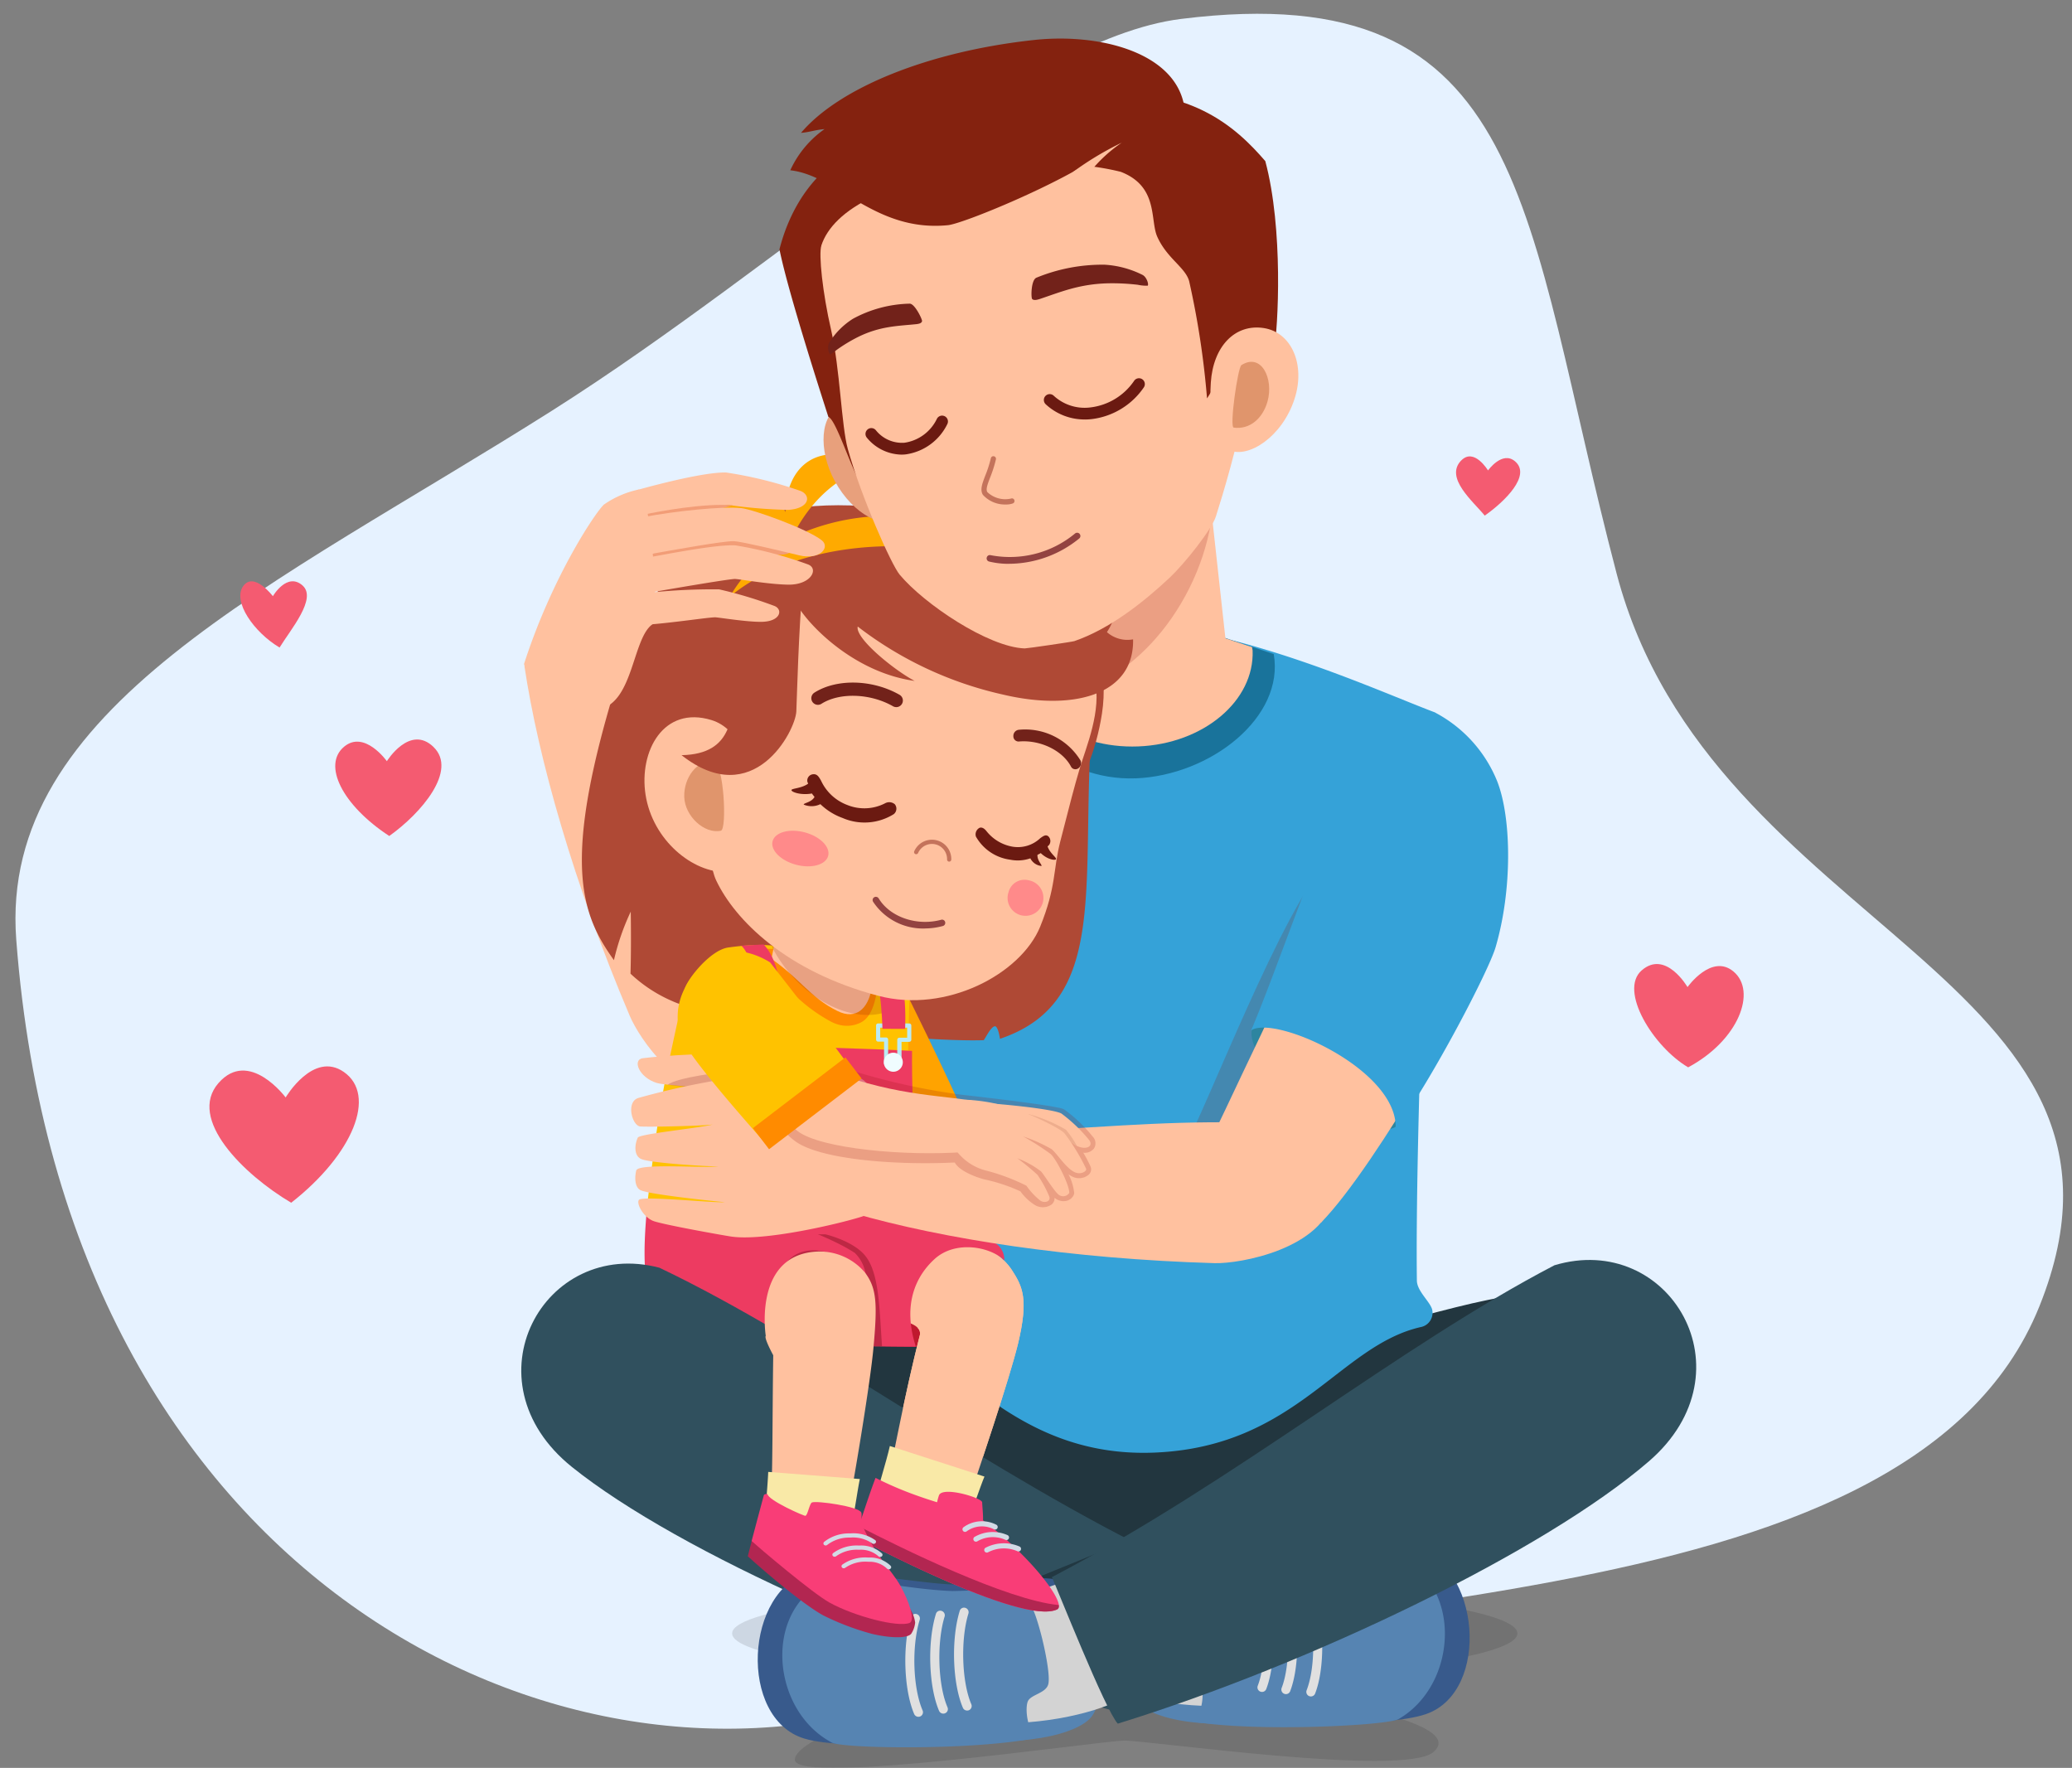 <svg xmlns="http://www.w3.org/2000/svg" xmlns:xlink="http://www.w3.org/1999/xlink" width="261.394" height="223.007" viewBox="0 0 261.394 223.007">
  <rect x="0" y="0" width="261.394" height="223.007" fill="#808080" stroke="none"/>
  <defs>
    <clipPath id="clip-path">
      <rect id="Rectángulo_2041" data-name="Rectángulo 2041" width="193.554" height="218.141" fill="none"/>
    </clipPath>
    <clipPath id="clip-path-2">
      <rect id="Rectángulo_2040" data-name="Rectángulo 2040" width="193.553" height="218.141" fill="none"/>
    </clipPath>
    <clipPath id="clip-path-3">
      <rect id="Rectángulo_2027" data-name="Rectángulo 2027" width="99.061" height="22.878" fill="none"/>
    </clipPath>
    <clipPath id="clip-path-4">
      <rect id="Rectángulo_2028" data-name="Rectángulo 2028" width="33.457" height="41.065" fill="none"/>
    </clipPath>
    <clipPath id="clip-path-5">
      <rect id="Rectángulo_2029" data-name="Rectángulo 2029" width="14.33" height="18.327" fill="none"/>
    </clipPath>
    <clipPath id="clip-path-6">
      <rect id="Rectángulo_2030" data-name="Rectángulo 2030" width="13.058" height="23.897" fill="none"/>
    </clipPath>
    <clipPath id="clip-path-7">
      <rect id="Rectángulo_2031" data-name="Rectángulo 2031" width="12.923" height="14.869" fill="none"/>
    </clipPath>
    <clipPath id="clip-path-8">
      <rect id="Rectángulo_2032" data-name="Rectángulo 2032" width="20.121" height="21.556" fill="none"/>
    </clipPath>
    <clipPath id="clip-path-9">
      <rect id="Rectángulo_2033" data-name="Rectángulo 2033" width="8.157" height="8.877" fill="none"/>
    </clipPath>
    <clipPath id="clip-path-10">
      <rect id="Rectángulo_2034" data-name="Rectángulo 2034" width="29.971" height="12.198" fill="none"/>
    </clipPath>
    <clipPath id="clip-path-11">
      <rect id="Rectángulo_2035" data-name="Rectángulo 2035" width="15.384" height="3.434" fill="none"/>
    </clipPath>
    <clipPath id="clip-path-12">
      <rect id="Rectángulo_2036" data-name="Rectángulo 2036" width="21.525" height="41.073" fill="none"/>
    </clipPath>
    <clipPath id="clip-path-13">
      <rect id="Rectángulo_2037" data-name="Rectángulo 2037" width="41.758" height="21.336" fill="none"/>
    </clipPath>
    <clipPath id="clip-path-14">
      <rect id="Rectángulo_2038" data-name="Rectángulo 2038" width="6.087" height="3.975" fill="none"/>
    </clipPath>
  </defs>
  <g id="Grupo_7719" data-name="Grupo 7719" transform="translate(-173.569 -2115.988)">
    <path id="Trazado_5829" data-name="Trazado 5829" d="M101.088.06C19.879,4.79-10.9,67.145,3.366,110.988S9.177,237.006,50.378,254.437s47.91-40.6,93.338-51.7,75.694-9.349,70.941-53.72c-2.193-20.469-29.618-49.956-48.069-80.29C145.041,33.306,130.4-1.647,101.088.06" transform="translate(177.324 2335.6) rotate(-91)" fill="#e6f2ff"/>
    <g id="Grupo_4904" data-name="Grupo 4904" transform="translate(199.99 2120.854)">
      <g id="Grupo_4942" data-name="Grupo 4942" clip-path="url(#clip-path)">
        <g id="Grupo_4941" data-name="Grupo 4941">
          <g id="Grupo_4940" data-name="Grupo 4940" clip-path="url(#clip-path-2)">
            <path id="Trazado_14225" data-name="Trazado 14225" d="M1.145,847.9c-3.968,4.537,3.185,11.561,9.171,15.1,7.838-6.139,10.821-13.584,6.643-16.495-3.863-2.692-7.344,3.215-7.344,3.215s-4.621-6.22-8.47-1.819" transform="translate(0 -716.148)" fill="#f45b71" fill-rule="evenodd"/>
            <path id="Trazado_14226" data-name="Trazado 14226" d="M115.935,577.74c3.08,2.971-1.558,8.369-5.579,11.231-5.913-3.871-8.47-8.959-5.69-11.269,2.571-2.136,5.387,1.833,5.387,1.833s2.895-4.678,5.882-1.8" transform="translate(-87.67 -488.382)" fill="#f45b71" fill-rule="evenodd"/>
            <path id="Trazado_14227" data-name="Trazado 14227" d="M1026.537,344.363c-2.066,2.193,1.571,5.159,3,6.926,2.511-1.767,5.921-5.084,3.814-6.856-1.616-1.358-3.4,1.158-3.4,1.158s-1.776-2.96-3.408-1.228" transform="translate(-868.65 -291.113)" fill="#f45b71" fill-rule="evenodd"/>
            <path id="Trazado_14228" data-name="Trazado 14228" d="M33.235,447.1c1.856,1.64-1.5,5.543-2.9,7.826-3.242-1.927-5.967-5.832-4.587-7.749,1.356-1.884,3.743,1.273,3.743,1.273s1.787-3.084,3.748-1.351" transform="translate(-21.487 -378.11)" fill="#f45b71" fill-rule="evenodd"/>
            <path id="Trazado_14229" data-name="Trazado 14229" d="M1173.457,762.356c-2.872,2.537,1.445,9.6,5.881,12.214,6.389-3.418,8.7-9.611,5.71-12.094-2.763-2.3-5.791,1.971-5.791,1.971s-2.765-4.772-5.8-2.09" transform="translate(-992.788 -644.799)" fill="#f45b71" fill-rule="evenodd"/>
            <g id="Grupo_4906" data-name="Grupo 4906" transform="translate(65.937 195.263)" opacity="0.11">
              <g id="Grupo_4905" data-name="Grupo 4905">
                <g id="Grupo_4904-2" data-name="Grupo 4904" clip-path="url(#clip-path-3)">
                  <path id="Trazado_14230" data-name="Trazado 14230" d="M529.2,1279.694c0-3.267-22.176-5.915-49.53-5.915s-49.531,2.648-49.531,5.915c0,2.708,15.256,4.986,36.051,5.688-13.171,2.306-28.139,7.395-28.139,10.256,0,3.267,38.338-2.363,41.51-2.423,2.943-.056,35.22,4.62,39.02,1.462,4.806-3.994-17.053-7.62-33.873-9.1,24.989-.3,44.492-2.821,44.492-5.885" transform="translate(-430.134 -1273.779)"/>
                </g>
              </g>
            </g>
            <path id="Trazado_14231" data-name="Trazado 14231" d="M468.435,1066.081c2.331-.219,30.981-36.706,30.922-39.414-3.315-1.073-23.818,5.821-28.679,6.264-3.791-.135-18.7-6.809-28.245-7.77-1.763.5-23.222,5.449-23.582,6.779-5.628-.862-21.951-5.175-25.656-5.37.193,12.642,10.929,35.794,22.1,37.932,14.572,2.789,21.043,4.594,53.135,1.579" transform="translate(-332.921 -868.01)" fill="#22363f"/>
            <path id="Trazado_14232" data-name="Trazado 14232" d="M386.241,612.509a133.684,133.684,0,0,1,4.221-19.23c3.358-11.563,9.92-26.087,12.464-28.277,1.69-1.455,8.491-4.239,11.762-5.12-.249,3.365-2.5,31.008-4.165,38.858-1.077,5.079-9.74,16.63-12.715,25.084-2.289.194-9.724-10.36-11.567-11.315" transform="translate(-327.032 -474.055)" fill="#e59e7a"/>
            <path id="Trazado_14233" data-name="Trazado 14233" d="M402.007,575.685c.624-2.213,9.863-30.689,12.523-32.833,1.767-1.424,11.91-5.233,15.837-6.611-.164,3.164,2.738,22.123.109,30.125-.261.794-6.647,18.429-7.464,18.252-5.3-1.147-19.7-7.868-21.005-8.933" transform="translate(-340.382 -454.038)" fill="#28afc6"/>
            <path id="Trazado_14234" data-name="Trazado 14234" d="M285.407,550.9c2.031-.47,6.047-3.4,8.479-5.558-7.743-21.44-20.053-34.762-23.225-51.146-1.124-.067-10.954,2.6-11.445,3.383,1.754,11.707,6.219,27.45,13.27,44.091,1.251,2.951,6.407,10.737,12.922,9.23" transform="translate(-219.48 -418.439)" fill="#ffc19f"/>
            <path id="Trazado_14235" data-name="Trazado 14235" d="M601.688,499.085c-5.042-1.9-14.755-6.258-25.044-8.956-2.439-.64-11.722-1.07-11.777-1.069s-9.65.728-12.068,1.445c-10.2,3.021-19.776,7.273-24.756,9.326,1.447,15.964,3.526,55.7,3.771,72.87.015,1.018-1.146,2.255-1.231,3.091a1.385,1.385,0,0,0,1.334,1.529c8.074.735,15.573,15.869,34.332,15.141,18-.7,23.334-13.579,33.788-15.865a1.83,1.83,0,0,0,1.306-2.213c-.3-1.015-1.905-2.3-1.921-3.626-.218-17.688,1.339-55.976,2.265-71.674" transform="translate(-447.097 -414.09)" fill="#35a2d8"/>
            <path id="Trazado_14236" data-name="Trazado 14236" d="M664.595,506.768c9.428-.367,18.814-7.7,17.422-15.678-2.242-.754-4.42-1.476-6.365-2.112-4.564-1.493-19.147-.271-24.079,1.417-1.578.54-3.127,1.117-4.656,1.7.509,7.383,8.093,15.041,17.678,14.669" transform="translate(-547.748 -413.45)" fill="#19739b"/>
            <path id="Trazado_14237" data-name="Trazado 14237" d="M694.167,489.339c-.006-.142-.058-.272-.07-.413-1.616-.541-3.18-1.058-4.6-1.524-4.173-1.365-17.507-.247-22.015,1.3-.96.329-1.966.686-2.993,1.058-.011.249-.077.487-.067.74.248,6.37,7.108,11.274,15.322,10.955s14.673-5.742,14.426-12.112" transform="translate(-562.567 -412.165)" fill="#ffc19f"/>
            <path id="Trazado_14238" data-name="Trazado 14238" d="M691.906,395.363c-6.11.671-11.418-2.009-11.856-5.988l-2.16-19.653,22.128-2.432,2.16,19.653c.437,3.978-4.162,7.748-10.272,8.42" transform="translate(-573.973 -310.987)" fill="#ffc19f"/>
            <g id="Grupo_4909" data-name="Grupo 4909" transform="translate(93.245 41.98)" opacity="0.19">
              <g id="Grupo_4908" data-name="Grupo 4908">
                <g id="Grupo_4907" data-name="Grupo 4907" clip-path="url(#clip-path-4)">
                  <path id="Trazado_14239" data-name="Trazado 14239" d="M638.654,301.2c-5.34,10.693-15.78,16.31-23.318,12.545s-9.32-15.485-3.979-26.178,15.78-16.31,23.318-12.545,9.32,15.485,3.98,26.178" transform="translate(-608.276 -273.854)" fill="#960c0c"/>
                </g>
              </g>
            </g>
            <g id="Grupo_4912" data-name="Grupo 4912" transform="translate(64.727 94.406)" opacity="0.19">
              <g id="Grupo_4911" data-name="Grupo 4911">
                <g id="Grupo_4910" data-name="Grupo 4910" clip-path="url(#clip-path-5)">
                  <path id="Trazado_14240" data-name="Trazado 14240" d="M436.57,625.014c0,5.061-3.208,9.164-7.165,9.164s-7.165-4.1-7.165-9.164,3.208-9.164,7.165-9.164,7.165,4.1,7.165,9.164" transform="translate(-422.24 -615.85)" fill="#960c0c"/>
                </g>
              </g>
            </g>
            <g id="Grupo_4915" data-name="Grupo 4915" transform="translate(53.847 90.624)" opacity="0.19">
              <g id="Grupo_4914" data-name="Grupo 4914">
                <g id="Grupo_4913" data-name="Grupo 4913" clip-path="url(#clip-path-6)">
                  <path id="Trazado_14241" data-name="Trazado 14241" d="M364.062,615.074a2.41,2.41,0,0,0,.264-.04c-4.482-8.127-8.4-15.6-10-23.855a9.911,9.911,0,0,0-1.792.3,19.924,19.924,0,0,0-1.2,5.34c-.987,9.906,8.157,18.254,12.72,18.254" transform="translate(-351.268 -591.177)" fill="#960c0c"/>
                </g>
              </g>
            </g>
            <path id="Trazado_14242" data-name="Trazado 14242" d="M312.7,517a30.371,30.371,0,0,0-2.121,6.122c-4.543-6.352-7.185-13.559,2.833-42.585l57.907,7.713c-2.612,22.923,2.911,39.76-12.043,44.794-.025-.276-.264-1.592-.628-1.583-.494.012-1.172,1.446-1.413,1.753-7.65.281-33.282-2.182-39.292-4.927a18.167,18.167,0,0,1-5.274-3.46c.108-3.461.032-7.827.032-7.827" transform="translate(-259.549 -406.87)" fill="#af4935"/>
            <path id="Trazado_14243" data-name="Trazado 14243" d="M454.074,1033.971c.3,1.913.079,3.816-3.011,4.307s-8.074.115-8.379-1.8,2.153-4.592,5.243-5.083,5.842.661,6.146,2.575" transform="translate(-374.802 -873.194)" fill="#19383f"/>
            <path id="Trazado_14244" data-name="Trazado 14244" d="M524.015,1032c.368,1.9,2.713,4.827-.413,4.682-2.959-.138-19.089.448-19.268-1.313-.2-1.928,10.38-5.14,13.451-5.735s5.861.464,6.23,2.366" transform="translate(-427.02 -871.66)" fill="#bf192e"/>
            <path id="Trazado_14245" data-name="Trazado 14245" d="M565.122,998.534c1.358-5.677.555-7.224-.793-9.3-1.039-1.6-2.759-2.622-4.172-3.662-2.31-1.7-9.829-.716-13.2,8.565.6.511,1.417.781,4.407,1.779,1.759.587,1.367,1.562,1.367,1.562-1.885,7.347-3.437,15.841-3.96,18.089.823.422,9.632,2.614,10.109,2.68,1.065-3.11,5.2-15.377,6.243-19.717" transform="translate(-463.113 -833.914)" fill="#ffc19f"/>
            <path id="Trazado_14246" data-name="Trazado 14246" d="M464.517,979.113c-1.736-5.37.028-8.95,2.379-11.083,2.609-2.367,7.009-1.563,8.769.183a2.427,2.427,0,0,0-1.443-2.34c-2.881-1.211-9.884-2.42-17.794-4.291-1.75-.414-9.305.58-12.876.975-.4,6.513-.447,11.481,2.586,14.409,1.737,1.676,5.254,2.033,8.083,2.055,5.1.039,7.207.08,10.3.091" transform="translate(-375.396 -814.094)" fill="#ed3b61"/>
            <g id="Grupo_4918" data-name="Grupo 4918" transform="translate(71.932 150.157)" opacity="0.35">
              <g id="Grupo_4917" data-name="Grupo 4917">
                <g id="Grupo_4916" data-name="Grupo 4916" clip-path="url(#clip-path-7)">
                  <path id="Trazado_14247" data-name="Trazado 14247" d="M480.045,982.917c-2.513-3.093-10.46-3.847-10.487-3.138-.168,4.32-.79,13.72.374,14.337a25.972,25.972,0,0,0,3.524.278c4.652.036,5.864-.071,8.709-.054-.341-4.631-.331-9.221-2.12-11.423" transform="translate(-469.242 -979.533)" fill="#63050e"/>
                </g>
              </g>
            </g>
            <path id="Trazado_14248" data-name="Trazado 14248" d="M373.474,976.2c.11-5.118.676-9.457,3.1-11.509,2.687-2.278,7.922-.18,9.381,3.563a4.706,4.706,0,0,0-1.349-4.184c-2.261-1.486-6.937-3.559-14.082-5.505a55.738,55.738,0,0,0-12.076-.8c-.616,6.5-.769,12.265,2.163,15.293,1.679,1.734,4.168,2.175,7.121,2.588a30.812,30.812,0,0,0,5.745.554" transform="translate(-303.189 -810.888)" fill="#ed3b61"/>
            <path id="Trazado_14249" data-name="Trazado 14249" d="M507.788,784.685a50.2,50.2,0,0,1-12.736,6.447c-2.937-5.147-7.673-13.543-7.824-15.765-.284-4.168,2.368-6.864,5.167-8.417,2.928-1.624,6.082.147,7.8,1.794,2.1,4.255,5.534,11.268,7.592,15.942" transform="translate(-412.52 -648.836)" fill="#ffa300"/>
            <path id="Trazado_14250" data-name="Trazado 14250" d="M360.462,778.434c14.428,2.827,13.053-.228,21.617,1.414.614.3,11.284-.469,11.286-1.158.034-10.409-.207-14.607.16-26.373a38.733,38.733,0,0,0-9.895-4.777c-5.872-1.819-8.863-1.9-12.973-1.33-2.28.316-5.23,4.055-5.5,5.278-2.626,11.884-3.176,14.174-4.695,26.946" transform="translate(-305.205 -631.555)" fill="#ffc200"/>
            <path id="Trazado_14251" data-name="Trazado 14251" d="M459.486,758.263a4.579,4.579,0,0,0,1.1.386,3.867,3.867,0,0,0,2.547-.329c1.623-.8,1.967-3.339,2.243-5.291-3.7-1.88-10.243-4.279-14.8-3.981a1.33,1.33,0,0,0-.1,2.2,47.528,47.528,0,0,1,4.136,3.414,20.54,20.54,0,0,0,4.876,3.605" transform="translate(-380.966 -634.202)" fill="#ff8b00"/>
            <path id="Trazado_14252" data-name="Trazado 14252" d="M477.425,697.558l-2.275,10.823c-.445,2.373-1.9,3.948-4.311,2.752-3.466-1.724-4.658-4.021-8.317-6.573l1.878-9.547Z" transform="translate(-391.62 -588.472)" fill="#ffc19f"/>
            <g id="Grupo_4921" data-name="Grupo 4921" transform="translate(69.389 101.613)" opacity="0.19">
              <g id="Grupo_4920" data-name="Grupo 4920">
                <g id="Grupo_4919" data-name="Grupo 4919" clip-path="url(#clip-path-8)">
                  <path id="Trazado_14253" data-name="Trazado 14253" d="M454.974,664.26c-3.549,2.928-2.961,9.5,1.313,14.684s10.617,7.008,14.166,4.08,2.961-9.5-1.313-14.684-10.617-7.008-14.167-4.08" transform="translate(-452.654 -662.864)" fill="#841506"/>
                </g>
              </g>
            </g>
            <path id="Trazado_14254" data-name="Trazado 14254" d="M431.234,852.649c2.685.724,19.911.267,23.272.209,0,0-.8-15.126-.74-22.95-4.181-.243-16.541-.64-20.235-.551-.433,4.626-1.217,12.148-2.3,23.292" transform="translate(-365.128 -702.21)" fill="#ed3b61"/>
            <path id="Trazado_14255" data-name="Trazado 14255" d="M549.627,815.448v-2.732h-.755a.262.262,0,0,1-.25-.268v-1.788a.256.256,0,0,1,.27-.241h3.926a.271.271,0,0,1,.25.278v1.788a.265.265,0,0,1-.27.254h-.964v2.728a.277.277,0,0,1-.285.251h-1.677a.259.259,0,0,1-.246-.269m1.667-2.978a.279.279,0,0,1,.285-.254h.965v-1.264h-3.4v1.24h.755a.258.258,0,0,1,.246.268v2.732h1.146Z" transform="translate(-464.521 -686.186)" fill="#baebf4"/>
            <path id="Trazado_14256" data-name="Trazado 14256" d="M557.292,835.961a1.2,1.2,0,1,1-.93-1.429,1.206,1.206,0,0,1,.93,1.429" transform="translate(-469.844 -706.581)" fill="#f0fcff"/>
            <path id="Trazado_14257" data-name="Trazado 14257" d="M541.5,759.1c-.023-.339-.128-7.946-2.239-9.946l2.823-.153c2.774,2.961,2.254,9.739,2.278,10.1Z" transform="translate(-456.594 -634.186)" fill="#ed3b61"/>
            <path id="Trazado_14258" data-name="Trazado 14258" d="M345.412,400.6c-5.182,19.2,3.84,29.052,19.667,35.053,15.357,5.823,35.791-6.144,38.741-25.338,1.638-10.657-5.928-21.194-21.206-24.8-16.262-3.838-32.956-.652-37.2,15.084" transform="translate(-291.221 -325.172)" fill="#af4935"/>
            <path id="Trazado_14259" data-name="Trazado 14259" d="M411.974,423.5c-1.314,2.366-3.96,28.171-1.271,33.818,2.36,4.956,8.816,11.465,20.441,14.528,8.592,2.264,18-2.767,20.422-8.727,2.045-5.038,1.618-7.168,2.528-10.723,1.228-4.8,1.8-7.015,2.452-9.2.828-2.787,2.79-7.281,1.911-11.249-1.572-7.1-10.254-13.361-21.8-16.167-10.8-2.625-19.923-.844-24.681,7.724" transform="translate(-346.761 -351.098)" fill="#ffc19f"/>
            <path id="Trazado_14260" data-name="Trazado 14260" d="M405.674,431.216a52.652,52.652,0,0,1-.352-25.065c2.163-8.791,36.718-3.419,41.91,4.274.781,1.156-27.1-1.637-28.323-.958-7.818,4.356-9.888,18.927-13.236,21.749" transform="translate(-342.048 -340.045)" fill="#af4935"/>
            <path id="Trazado_14261" data-name="Trazado 14261" d="M358.145,568.22c.886,5.792,6.007,9.9,10.188,9.772s5.413-16.939-1.872-19.163c-6.067-1.852-9.149,3.947-8.316,9.391" transform="translate(-303.13 -472.865)" fill="#ffc19f"/>
            <path id="Trazado_14262" data-name="Trazado 14262" d="M390.746,599.151c.074,2.416,2.535,4.707,4.619,4.26.813-.174.359-8.62-.895-8.752-2.12-.224-3.8,2.076-3.724,4.492" transform="translate(-330.845 -503.488)" fill="#e0956c"/>
            <path id="Trazado_14263" data-name="Trazado 14263" d="M442.218,365.456c-4.95-6.11-11.234-9.3-19.125-10.932-8.88-1.839-21.075-.955-28.966,5.51a20.081,20.081,0,0,1,6.9-7c-1.07-.259-4.612-2.943-13.085-2.121,5.57-7.116,11.43-4.984,13.2-1.55.067-5.71,4.082-9.423,11.073-5.9-6.613,1.96-9.359,7.376-10.261,9.1a28.389,28.389,0,0,1,20.6-1.4c9.2,2.767,15.294,7.025,19.664,14.294" transform="translate(-328.474 -289.645)" fill="#fa0"/>
            <path id="Trazado_14264" data-name="Trazado 14264" d="M523.622,432.836a3.89,3.89,0,0,1-3.3-.909c2.169-3.285,1.774-8.195-2.257-9.766-1.814,9.043-26.639-7.139-36.723,3.03.25.043-1.423,1.63.122,3.681,1.951,2.971,7.506,8.226,14.6,9.208-2.585-1.36-7.533-5.383-7.18-6.857a46.608,46.608,0,0,0,18.261,8.566c8.908,2.129,16.635.08,16.476-6.955" transform="translate(-407.098 -357.054)" fill="#af4935"/>
            <path id="Trazado_14265" data-name="Trazado 14265" d="M403.858,446.048c-.583,6.71-.746,14.253-.843,16.49-.107,2.471-5.41,12.658-14.481,5.528,13.278-.286-.473-19.489,15.324-22.018" transform="translate(-328.974 -377.671)" fill="#af4935"/>
            <path id="Trazado_14266" data-name="Trazado 14266" d="M496.019,532.728a.829.829,0,0,0,.583-.119c2.293-1.454,6.171-1.324,9.025.311a.833.833,0,0,0,.828-1.446c-3.406-1.948-7.926-2.063-10.746-.27a.833.833,0,0,0,.311,1.524" transform="translate(-419.392 -448.696)" fill="#72221a"/>
            <path id="Trazado_14267" data-name="Trazado 14267" d="M669.248,573.574a.64.64,0,0,0,.552-.087.8.8,0,0,0,.265-1.018,8.185,8.185,0,0,0-7.789-3.844.771.771,0,0,0-.665.8.654.654,0,0,0,.693.677c2.678-.234,5.5,1.124,6.574,3.16a.633.633,0,0,0,.37.316" transform="translate(-560.19 -481.432)" fill="#72221a"/>
            <path id="Trazado_14268" data-name="Trazado 14268" d="M552.356,710.232a7.547,7.547,0,0,1-6.513-3.375.412.412,0,0,1,.141-.564.42.42,0,0,1,.564.141c1.433,2.375,4.833,3.523,7.881,2.7a.4.4,0,0,1,.506.285.41.41,0,0,1-.289.5,8.682,8.682,0,0,1-2.291.308" transform="translate(-462.12 -597.976)" fill="#934341"/>
            <path id="Trazado_14269" data-name="Trazado 14269" d="M463.232,653.178c-.3,1.129,1.029,2.459,2.965,2.971s3.748.011,4.046-1.118-1.029-2.46-2.965-2.971-3.748-.011-4.046,1.118" transform="translate(-392.186 -551.933)" fill="#ff8a8a"/>
            <path id="Trazado_14270" data-name="Trazado 14270" d="M657.53,693.9a2.26,2.26,0,1,0,2.5-1.5,2.077,2.077,0,0,0-2.5,1.5" transform="translate(-556.717 -586.231)" fill="#ff8a8a"/>
            <path id="Trazado_14271" data-name="Trazado 14271" d="M580.086,661.026a.267.267,0,0,0,.306-.16,1.908,1.908,0,0,1,3.65.812.267.267,0,0,0,.533.042,2.442,2.442,0,0,0-4.678-1.055.268.268,0,0,0,.147.348Z" transform="translate(-490.985 -558.144)" fill="#c4735b"/>
            <path id="Trazado_14272" data-name="Trazado 14272" d="M630.97,649.285c.368-.125.666.147.895.435a5.369,5.369,0,0,0,3.28,1.945,4.1,4.1,0,0,0,3.482-1.064c.407-.294.714-.511,1.036-.237a.829.829,0,0,1,.091,1.077c-.055.074-.133.122-.192.192.286.856,1.145,1.4,1.067,1.6s-1.081.073-1.933-.762c-.127.092-.276.148-.411.227-.046.743.612,1.252.5,1.4a1.763,1.763,0,0,1-1.4-.964,4.831,4.831,0,0,1-2.536.172,5.842,5.842,0,0,1-4.329-2.917.933.933,0,0,1,.448-1.1" transform="translate(-533.823 -549.727)" fill="#6b1a11"/>
            <path id="Trazado_14273" data-name="Trazado 14273" d="M492.049,609.143a1.087,1.087,0,0,0-1.243-.127,5.711,5.711,0,0,1-4.737.222,5.937,5.937,0,0,1-3.337-3.081c-.283-.5-.5-.864-1.013-.805a.8.8,0,0,0-.718.906c.019.1.077.185.1.281-.808.6-2.073.586-2.1.808-.028.238,1.157.685,2.583.431.089.155.222.29.325.438-.375.687-1.4.763-1.361.963a2.533,2.533,0,0,0,2.1-.056,7.877,7.877,0,0,0,2.8,1.744,6.96,6.96,0,0,0,6.46-.485.883.883,0,0,0,.136-1.239" transform="translate(-405.574 -512.551)" fill="#6b1a11"/>
            <path id="Trazado_14274" data-name="Trazado 14274" d="M447.781,811.617l-.073-2.731-.765.02a.261.261,0,0,1-.266-.253l-.048-1.787a.261.261,0,0,1,.253-.266l3.925-.1a.262.262,0,0,1,.267.253l.048,1.787a.262.262,0,0,1-.253.267l-.964.026.073,2.731a.262.262,0,0,1-.253.267l-1.676.045a.262.262,0,0,1-.267-.253m1.6-3.035a.263.263,0,0,1,.253-.267l.964-.026-.034-1.268-3.406.091.034,1.268.765-.02a.262.262,0,0,1,.266.253l.073,2.731,1.156-.031Z" transform="translate(-378.163 -682.865)" fill="#baebf4"/>
            <path id="Trazado_14275" data-name="Trazado 14275" d="M455.788,832.383a1.2,1.2,0,1,1-.93-1.429,1.206,1.206,0,0,1,.93,1.429" transform="translate(-383.9 -703.552)" fill="#f0fcff"/>
            <g id="Grupo_4924" data-name="Grupo 4924" transform="translate(75.282 130.922)" opacity="0.39">
              <g id="Grupo_4923" data-name="Grupo 4923">
                <g id="Grupo_4922" data-name="Grupo 4922" clip-path="url(#clip-path-9)">
                  <path id="Trazado_14276" data-name="Trazado 14276" d="M499.255,856.745c0-1.669-.922-2.594-2.105-2.616-.842-.015-1.587.94-1.961,1.927-.336-1-1.045-1.984-1.886-2-1.184-.022-2.13.867-2.2,2.535-.106,2.421,3.959,6.342,3.959,6.342s4.2-3.4,4.2-6.188" transform="translate(-491.098 -854.055)" fill="#fff"/>
                </g>
              </g>
            </g>
            <path id="Trazado_14277" data-name="Trazado 14277" d="M439.992,755.525c-.023-.339-.129-7.946-2.239-9.946l2.823-.153c2.774,2.961,2.254,9.739,2.278,10.1Z" transform="translate(-370.648 -631.157)" fill="#ed3b61"/>
            <path id="Trazado_14278" data-name="Trazado 14278" d="M788.819,1262.459c8.194-2.838,6.878-19.024-1.615-21.034-3.226-.24-14.526,2.171-18.143,2.3-3.257.117-8.187-.516-10.5-.424-2.085.083-7.731.165-8.194,9.459-.278,5.6,8.921,9.125,14.206,10,2.334.614,18.718,1.614,24.249-.3" transform="translate(-635.333 -1051.108)" fill="#385a8c"/>
            <path id="Trazado_14279" data-name="Trazado 14279" d="M756.747,1279.594c2.355,2.884,12.92,3.613,15.953,1.453s2.943-16.575-.88-16.975c-3.268-.341-10.359-1.558-13.392.6s-4.036,12.036-1.681,14.919" transform="translate(-639.639 -1069.747)" fill="#5684b2"/>
            <path id="Trazado_14280" data-name="Trazado 14280" d="M764.724,1273.169c-8.867,1.343-16.294.04-20.453-1.633l5.088-15.646c1.526.4,9.68,3.045,13.228,3.3,1.474.108,2.137,13.973,2.137,13.973" transform="translate(-630.178 -1063.37)" fill="#d3d3d3"/>
            <path id="Trazado_14281" data-name="Trazado 14281" d="M825.859,1268.992c7.7-4.465,8.077-17.585-.579-20.6-3.029-.225-9.869,1.67-15.341,2.043a73.331,73.331,0,0,1-8.808-.361c.839.73.815,1.54.609,1.816-.291.388-.791.183-1.422.5-.8.4-2.515,8.53-2.03,10.21.331,1.143,2.243,1.225,2.651,2.068s.246,3.648-1.02,4.646c8.091,1.345,24.545.485,25.94-.323" transform="translate(-675.843 -1057.006)" fill="#5684b2"/>
            <path id="Trazado_14282" data-name="Trazado 14282" d="M903.085,1292.483a.584.584,0,0,1-.208-.039.575.575,0,0,1-.327-.743c1.125-2.891,1.106-8.132-.042-11.442a.572.572,0,0,1,.353-.731.562.562,0,0,1,.731.353c1.224,3.529,1.237,9.132.029,12.237a.573.573,0,0,1-.535.366" transform="translate(-764.132 -1083.354)" fill="#e0e0e0"/>
            <path id="Trazado_14283" data-name="Trazado 14283" d="M882.533,1290.591a.594.594,0,0,1-.208-.039.574.574,0,0,1-.327-.743c1.1-2.846,1.083-8.192-.042-11.439a.572.572,0,0,1,.353-.731.562.562,0,0,1,.731.353c1.221,3.522,1.234,9.125.029,12.234a.571.571,0,0,1-.535.365" transform="translate(-746.73 -1081.754)" fill="#e0e0e0"/>
            <path id="Trazado_14284" data-name="Trazado 14284" d="M862.858,1288.787a.592.592,0,0,1-.208-.039.573.573,0,0,1-.327-.743c1.1-2.846,1.083-8.192-.042-11.439a.572.572,0,0,1,.353-.73.563.563,0,0,1,.731.353c1.221,3.522,1.234,9.125.029,12.234a.57.57,0,0,1-.535.365" transform="translate(-730.071 -1080.228)" fill="#e0e0e0"/>
            <path id="Trazado_14285" data-name="Trazado 14285" d="M331.168,1064.394c1.5-1.719,7.062-17.388,7.652-18.763-23.574-11.27-44.7-27.5-64.752-37.068-14.577-3.825-24.576,14.266-11.025,25.144,13.5,10.835,43.479,24.026,68.124,30.687" transform="translate(-217.299 -853.514)" fill="#30505e"/>
            <g id="Grupo_4927" data-name="Grupo 4927" transform="translate(95.57 185.539)" opacity="0.3">
              <g id="Grupo_4926" data-name="Grupo 4926">
                <g id="Grupo_4925" data-name="Grupo 4925" clip-path="url(#clip-path-10)">
                  <path id="Trazado_14286" data-name="Trazado 14286" d="M643.905,1222.263l-20.467.28,29.971-12.2Z" transform="translate(-623.439 -1210.345)"/>
                </g>
              </g>
            </g>
            <path id="Trazado_14287" data-name="Trazado 14287" d="M457.071,1282.177c-8.289-2.546-7.547-18.768.869-21.078,3.216-.355,14.594,1.655,18.214,1.657,3.259,0,8.163-.805,10.481-.8,2.087.009,7.732-.11,8.523,9.163.477,5.586-8.592,9.434-13.842,10.5-2.311.7-18.65,2.276-24.245.558" transform="translate(-382.056 -1067.745)" fill="#385a8c"/>
            <path id="Trazado_14288" data-name="Trazado 14288" d="M624.932,1289.5c-2.251,2.966-12.784,4.068-15.892,2.017s-3.495-17.043.312-17.578c3.254-.457,10.3-1.924,13.4.127s4.427,12.468,2.176,15.434" transform="translate(-513.615 -1077.858)" fill="#5684b2"/>
            <path id="Trazado_14289" data-name="Trazado 14289" d="M612.475,1285.951c8.909,1.028,16.285-.538,20.383-2.356l-5.639-15.455c-1.511.45-9.566,3.386-13.1,3.771-1.469.16-1.64,14.041-1.64,14.041" transform="translate(-518.586 -1073.741)" fill="#d3d3d3"/>
            <path id="Trazado_14290" data-name="Trazado 14290" d="M477.7,1288.1c-7.856-4.189-8.695-17.287-.151-20.606,3.019-.333,9.922,1.319,15.4,1.5a73.357,73.357,0,0,0,8.789-.672c-.812.76-.76,1.568-.544,1.837.3.378.8.155,1.439.448.818.373,2.816,8.435,2.39,10.132-.29,1.154-2.2,1.3-2.576,2.16s-.117,3.655,1.183,4.608c-8.038,1.63-24.512,1.354-25.935.6" transform="translate(-399.197 -1073.16)" fill="#5684b2"/>
            <path id="Trazado_14291" data-name="Trazado 14291" d="M574.341,1309.282a.575.575,0,0,1-.529-.346c-1.314-3.067-1.5-8.663-.4-12.228a.559.559,0,0,1,.718-.378.574.574,0,0,1,.378.718c-1.029,3.343-.862,8.58.366,11.433a.577.577,0,0,1-.3.756.563.563,0,0,1-.228.045" transform="translate(-484.903 -1097.586)" fill="#e0e0e0"/>
            <path id="Trazado_14292" data-name="Trazado 14292" d="M594.817,1306.637a.577.577,0,0,1-.529-.346c-1.317-3.061-1.5-8.663-.4-12.23a.557.557,0,0,1,.718-.378.575.575,0,0,1,.378.718c-1.013,3.291-.843,8.635.365,11.436a.571.571,0,0,1-.529.8" transform="translate(-502.238 -1095.342)" fill="#e0e0e0"/>
            <path id="Trazado_14293" data-name="Trazado 14293" d="M614.421,1304.132a.578.578,0,0,1-.529-.346c-1.314-3.064-1.5-8.663-.4-12.227a.561.561,0,0,1,.718-.378.574.574,0,0,1,.378.718c-1.01,3.285-.839,8.632.365,11.433a.576.576,0,0,1-.3.756.558.558,0,0,1-.228.045" transform="translate(-518.838 -1093.224)" fill="#e0e0e0"/>
            <path id="Trazado_14294" data-name="Trazado 14294" d="M701.606,1063.542c-1.561-1.664-7.674-17.128-8.312-18.481,23.16-12.1,43.7-29.07,63.4-39.339,14.433-4.339,25.066,13.386,11.909,24.738-13.1,11.306-42.6,25.551-66.994,33.082" transform="translate(-587.016 -850.983)" fill="#30505e"/>
            <path id="Trazado_14295" data-name="Trazado 14295" d="M359.308,453.475c-.53.061-.591,3.9-.251,4.033,3.316-.246,7.5-.9,8.562-.93.348-.009,3.965.6,5.883.57,2.451-.033,2.731-1.634,1.534-2.032a53.917,53.917,0,0,0-6.9-2.064,75.981,75.981,0,0,0-8.827.422" transform="translate(-303.837 -383.575)" fill="#ffc19f"/>
            <path id="Trazado_14296" data-name="Trazado 14296" d="M378.215,411.88c-.059.779-4.371.24-5.53.152s-12.558,1.294-12.5.515,9.949-2.6,11.109-2.513,6.979,1.067,6.919,1.847" transform="translate(-304.972 -347.175)" fill="#f29d77"/>
            <path id="Trazado_14297" data-name="Trazado 14297" d="M353.2,418.683c-.572.105-.11,4.263.271,4.412,3.706-.659,10.465-1.811,11.606-1.887.386-.026,4.2.678,6.742.719,2.923.047,3.887-1.989,2.564-2.534a49.935,49.935,0,0,0-9.219-2.425c-2.357-.115-8.095,1-11.963,1.715" transform="translate(-298.827 -353.043)" fill="#ffc19f"/>
            <path id="Trazado_14298" data-name="Trazado 14298" d="M351.408,359.271c-.539.15,1.5,4.606,1.885,4.749,3.392-1.14,8.525-2.817,9.684-2.861a61.97,61.97,0,0,0,7.525.615c2.736-.192,2.875-1.868,1.523-2.393a51.593,51.593,0,0,0-9.366-2.321c-2.336-.068-7.457,1.155-11.251,2.211" transform="translate(-297.463 -302.322)" fill="#ffc19f"/>
            <path id="Trazado_14299" data-name="Trazado 14299" d="M357.676,384.958c.452,1.009.815,1.322.987,1.385,1.791-.6,8.309-1.975,10.228-2.557-3.664-.3-9.377.769-11.216,1.171" transform="translate(-302.846 -324.911)" fill="#f29d77"/>
            <path id="Trazado_14300" data-name="Trazado 14300" d="M354.623,387.192c-.568.108-.591,4.693-.222,4.863,3.83-.692,10.5-1.9,11.675-1.823,1.013.063,5.953,1.238,8.174,1.781,2.66.65,3.971-1.021,2.857-1.9-1.811-1.428-8.6-3.887-10.155-4.055-2.347-.254-8.373.379-12.329,1.132" transform="translate(-299.865 -326.831)" fill="#ffc19f"/>
            <path id="Trazado_14301" data-name="Trazado 14301" d="M258.866,393.146c3.547-11,8.983-19.082,10.07-20.11a12.037,12.037,0,0,1,4.362-1.9c1.419-.239,2.672,14.5,1.79,16.982-2.505,1.7-2.414,9.69-6.563,10.669-4.71,1.111-8.633-2.623-9.66-5.645" transform="translate(-219.183 -314.244)" fill="#ffc19f"/>
            <path id="Trazado_14302" data-name="Trazado 14302" d="M353.079,836c-1.36.178-.485,2.433,1.752,3.12,1.209.371,7.106.5,9.525,1.38,2.729.319,12.236,3.517,12.408,2.042-.474-.52-7.377-6.119-10.492-6.818-2.808-.631-11.017-.008-13.193.277" transform="translate(-298.406 -707.381)" fill="#ffc19f"/>
            <g id="Grupo_4930" data-name="Grupo 4930" transform="translate(57.804 130.381)" opacity="0.23">
              <g id="Grupo_4929" data-name="Grupo 4929">
                <g id="Grupo_4928" data-name="Grupo 4928" clip-path="url(#clip-path-11)">
                  <path id="Trazado_14303" data-name="Trazado 14303" d="M377.08,852.106c1.244.271,6.1.48,9.339,1.278,3.313.816,6.861.691,5.88.107-1.306-.777-5.405-2.773-7.529-2.958-.779-.068-6.456.667-7.689,1.573" transform="translate(-377.08 -850.529)" fill="#822020"/>
                </g>
              </g>
            </g>
            <path id="Trazado_14304" data-name="Trazado 14304" d="M348.069,871.414c.428-.545,9.09.392,10.838.292-1.22-.114-9.411-.952-10.616-1.507-.784-.361-.761-1.687-.563-2.488.24-.965,8.552-.268,10.329-.516-1.217.01-8.44-.409-9.688-.928-.9-.373-.892-1.726-.449-2.7.221-.486,7.494-1.167,9.453-1.658-1.171.168-7.771.33-9.121.247-1.037-.064-1.878-3.135-.226-3.607a97,97,0,0,1,10.787-2.362c1.683-.263,10.806,2.4,12.586,3.266.8.389,6.416,4.293,7,6.814.883,3.812-.172,6.614-2.213,7.261-2.885.914-12.416,3.157-16.559,2.5-1.4-.222-8.093-1.422-9.621-1.908-1.325-.42-2.308-2.236-1.937-2.708" transform="translate(-293.886 -724.924)" fill="#ffc19f"/>
            <g id="Grupo_4933" data-name="Grupo 4933" transform="translate(123.848 102.668)" opacity="0.19">
              <g id="Grupo_4932" data-name="Grupo 4932">
                <g id="Grupo_4931" data-name="Grupo 4931" clip-path="url(#clip-path-12)">
                  <path id="Trazado_14305" data-name="Trazado 14305" d="M827.459,694.3c-.6,4.237-6.928,17.125-11.366,16.492s-9.619-2.423-7.812-6.3c4.258-9.142,14.548-35.369,18.985-34.736s.8,20.31.193,24.547" transform="translate(-807.912 -669.742)" fill="#841506"/>
                </g>
              </g>
            </g>
            <path id="Trazado_14306" data-name="Trazado 14306" d="M857.87,804.142c-1.253,2.152,1.7,6.4,6.934,9.406,5.375,3.084,10.023,4.656,11.146,3.321,1.6-1.905.246-8.024-5.192-11.19s-11.636-3.689-12.888-1.537" transform="translate(-726.121 -679.771)" fill="#2d85a0"/>
            <path id="Trazado_14307" data-name="Trazado 14307" d="M589.873,899.183c.42-2.042-2.389-5.878-3.333-8.986-22.716-1.9-39.414,3.142-55.629-.806-.53.994-2.2,11.042-1.7,11.814,11.372,3.286,27.543,5.79,45.609,6.319,3.2.094,13.7-1.792,15.05-8.341" transform="translate(-448.01 -753.053)" fill="#ffc19f"/>
            <path id="Trazado_14308" data-name="Trazado 14308" d="M828.984,684.815c1.381-2.73,16.95-36.653,19.948-38.21,1.992-1.035,12.2,13.415,14.641,15.989-1.208,3.211-14.261,26.872-21.413,34.181-2.181-.322-11.742-10.622-13.176-11.96" transform="translate(-701.906 -547.44)" fill="#ffc19f"/>
            <path id="Trazado_14309" data-name="Trazado 14309" d="M857.215,594.58c2.76-6.3,9.439-25.792,12.011-30.016.324-.532,7.873-7.93,11.173-10.1a16.974,16.974,0,0,1,7.879,8.713c1.806,4.639,1.909,13.689-.214,20.911-.861,2.931-7.79,16.282-12.612,22.978.455-7.517-15.3-14.528-18.238-12.481" transform="translate(-725.809 -469.464)" fill="#35a2d8"/>
            <path id="Trazado_14310" data-name="Trazado 14310" d="M676.092,394.245a9.325,9.325,0,0,1-4.2-.833.409.409,0,0,1-.17-.554.414.414,0,0,1,.555-.17c2.455,1.3,8.1.907,11.189-1.426a.412.412,0,0,1,.574.081.406.406,0,0,1-.08.574,13.636,13.636,0,0,1-7.868,2.33" transform="translate(-568.712 -331.214)" fill="#934341"/>
            <path id="Trazado_14311" data-name="Trazado 14311" d="M573.346,1005.451c-4.722.564-8.269,3.916-10.854,8.532a.936.936,0,0,1,.254.906c-1.885,7.346-3.436,15.841-3.961,18.089.823.422,9.632,2.614,10.109,2.68,1.065-3.11,5.2-15.377,6.242-19.717,1.358-5.677.555-7.225-.793-9.3a7.29,7.29,0,0,0-1-1.194" transform="translate(-473.126 -851.321)" fill="#ffc19f"/>
            <path id="Trazado_14312" data-name="Trazado 14312" d="M547.408,1165.186c-.038.171,11.146,3.85,11.239,3.659.806-1.662,2.186-5.859,2.62-6.835l-11.935-3.855c-.433,1.947-1.651,5.8-1.923,7.031" transform="translate(-463.493 -980.617)" fill="#f9e9a7"/>
            <path id="Trazado_14313" data-name="Trazado 14313" d="M547.489,1189.717c.027-.645-.07-1.5-.11-2.275-.031-.572-5.049-2.081-5.454-.858a7.735,7.735,0,0,0-.233.853c-.857-.263-1.78-.569-2.747-.916a43.905,43.905,0,0,1-5.014-2.162c-.849,2.209-1.815,5.312-2.58,7.444,0,0,20.946,11.265,25.485,9.153,1.279-.6-3.025-6.422-9.346-11.238" transform="translate(-449.896 -1002.803)" fill="#f93d77"/>
            <path id="Trazado_14314" data-name="Trazado 14314" d="M531.8,1224.135c-.153.48-.3.941-.45,1.346,0,0,20.946,11.266,25.485,9.153.181-.084.248-.274.216-.548-6.571-.624-20.01-7.254-25.251-9.951" transform="translate(-449.896 -1036.482)" fill="#b22651"/>
            <path id="Trazado_14315" data-name="Trazado 14315" d="M623.731,1221.041a.327.327,0,0,0,.328-.566,3.961,3.961,0,0,0-4.133.3.327.327,0,1,0,.378.533,3.27,3.27,0,0,1,3.426-.264m1.462,1.333a.319.319,0,0,0,.432-.164.326.326,0,0,0-.164-.432,4.582,4.582,0,0,0-4.14.216.327.327,0,0,0,.316.573,3.884,3.884,0,0,1,3.555-.193m1.8.848a5.013,5.013,0,0,0-4.287.142.327.327,0,0,0,.294.585,4.293,4.293,0,0,1,3.692-.147.322.322,0,0,0,.441-.139.326.326,0,0,0-.14-.44" transform="translate(-524.778 -1033.003)" fill="#d3dae5"/>
            <path id="Trazado_14316" data-name="Trazado 14316" d="M470.667,1010.319c.528-5.693.41-7.6-1.049-9.563a7.478,7.478,0,0,0-5.957-2.668c-7.727.3-6.75,9.461-6.571,10.639-.248.271.942,2.445.942,2.445-.115,7.936-.066,14.912-.261,17.164.875.293,9.485.976,9.966.974.607-3.164,2.528-14.638,2.931-18.991" transform="translate(-386.905 -845.082)" fill="#ffc19f"/>
            <path id="Trazado_14317" data-name="Trazado 14317" d="M458.618,1247.533c2.363.576,4.591.637,5.085.006a3.138,3.138,0,0,0,.489-1.4,4.075,4.075,0,0,0-1.33-2.513c-.748,1.526-2.96,2.355-7.278.468-4.019-1.757-11.644-7.872-11.988-8.334,0,0-.43,1.657-.513,2.02,2.918,2.653,7.343,6.282,9.534,7.463a32.736,32.736,0,0,0,6,2.285" transform="translate(-375.161 -1046.329)" fill="#b22651"/>
            <path id="Trazado_14318" data-name="Trazado 14318" d="M456.926,1185.877a105.116,105.116,0,0,0,10.724,1.438c.466-1.719,1.049-5.943,1.286-6.945l-11.559-.9c-.084,1.922-.4,5.186-.451,6.4" transform="translate(-386.882 -998.666)" fill="#f9e9a7"/>
            <path id="Trazado_14319" data-name="Trazado 14319" d="M448.215,1197.653c.076.784,4.625,2.791,4.777,2.738.288-.043.52-1.557.828-1.683.6-.248,5.856.5,6.223,1.258.119.244-.065.83.111,1.559,1.744,4.073,3.68,5.664,4.8,7.648,1.164,2.06,1.913,4.445,1.184,4.733-1.491.589-6.95-.828-10.111-2.573-2.122-1.172-8.875-6.9-9.817-7.761.2-.812,1.249-4.665,1.537-5.762.043-.167.334-.188.468-.156" transform="translate(-377.809 -1014.049)" fill="#f93d77"/>
            <path id="Trazado_14320" data-name="Trazado 14320" d="M511.85,1231.309a.252.252,0,0,0,.015-.378,4.762,4.762,0,0,0-3.15-.868l-.133,0a5,5,0,0,0-3.184,1.072.252.252,0,0,0-.006.377.305.305,0,0,0,.209.073.329.329,0,0,0,.206-.083,4.48,4.48,0,0,1,2.776-.91c.04,0,.08,0,.118,0a4.221,4.221,0,0,1,2.736.715.32.32,0,0,0,.413,0" transform="translate(-427.85 -1041.501)" fill="#d3dae5"/>
            <path id="Trazado_14321" data-name="Trazado 14321" d="M518.9,1241.4a.252.252,0,0,0,.029-.377,3.889,3.889,0,0,0-2.808-.994h-.133a4.994,4.994,0,0,0-3.219.954.252.252,0,0,0-.019.377.306.306,0,0,0,.206.081.325.325,0,0,0,.208-.076,4.471,4.471,0,0,1,2.806-.806c.04,0,.08,0,.118,0a3.316,3.316,0,0,1,2.4.826.32.32,0,0,0,.412.012" transform="translate(-434.087 -1049.935)" fill="#d3dae5"/>
            <path id="Trazado_14322" data-name="Trazado 14322" d="M526.34,1251.314a.252.252,0,0,0,.036-.376,3.737,3.737,0,0,0-2.732-1.043l-.133,0a4.987,4.987,0,0,0-3.235.895.253.253,0,0,0-.026.377.3.3,0,0,0,.2.084.325.325,0,0,0,.21-.071,4.463,4.463,0,0,1,2.819-.755c.04,0,.08,0,.118.006a3.157,3.157,0,0,1,2.326.868.319.319,0,0,0,.412.019" transform="translate(-440.437 -1058.289)" fill="#d3dae5"/>
            <path id="Trazado_14323" data-name="Trazado 14323" d="M507.663,301.646c2.3-.748,4.681,1.553,6.571,5.71,2.123,4.669,1.28,7.649.463,8.411-1.552,1.448-5.509-.3-7.89-4.664-2.145-3.93-1.853-8.576.855-9.458" transform="translate(-427.917 -255.287)" fill="#e8a07c"/>
            <path id="Trazado_14324" data-name="Trazado 14324" d="M482.128,83.712c-8.966,2.112-12.017,9.833-13.007,13.751,1.092,5.514,5.741,19.79,6.167,21.135,1.063.387,3.188,7.625,4.369,8.69a28.863,28.863,0,0,0-.71-7.87c-2.081-9.282-4.414-17.413-3.679-20.188.439-1.66,3.018-6.045,9.007-8.242,2.7-.992-.484-5.172-2.149-7.277" transform="translate(-397.207 -70.879)" fill="#84220f"/>
            <path id="Trazado_14325" data-name="Trazado 14325" d="M502.914,113.634c1.466-4.478,8.388-8.779,23.549-9.86,14.41-1.027,27.532-.862,30.6,9.827,2.949,10.282-2.563,28.5-4.372,34.208-.517,1.633-3.933,5.931-5.8,7.69-3.306,3.105-7.585,6.494-12.054,8.03-.262.09-5.987.929-6.264.92-4.583-.154-12.705-5.612-15.783-9.316-1.052-1.266-4.87-9.85-6.53-15.833-.818-2.948-.975-10.09-2.112-15.032-1.071-4.654-1.588-9.531-1.227-10.634" transform="translate(-425.723 -87.522)" fill="#ffc19f"/>
            <path id="Trazado_14326" data-name="Trazado 14326" d="M706.877,44.408c13.216-1.471,19.188,4.245,22.825,8.445,2.293,8.53,1.633,21.031,1.089,23.947-1.2.818-5,10.143-5.7,11.648-.066-.248-1.332-4.727-2.236-9.716-.579-3.19-.328-19.157-2.422-21.393-1.252-1.337-5.493-4.62-14.067-4.035-3.871.264-.746-6.234.508-8.9" transform="translate(-596.5 -37.4)" fill="#84220f"/>
            <path id="Trazado_14327" data-name="Trazado 14327" d="M478,16.613c5.971.652,10.64,7.832,19.88,6.926,1.977-.194,14.3-5.3,19.181-8.825.5-.359,10.07-5.3,10.659-6.074C526.645,1.764,517.065-.72,508.771.175c-13.341,1.44-24.594,6.027-29.417,11.716,1.043-.071,1.808-.381,2.965-.472A12.891,12.891,0,0,0,478,16.613" transform="translate(-404.723 0.001)" fill="#84220f"/>
            <path id="Trazado_14328" data-name="Trazado 14328" d="M687.632,55.473c-.037-.84-1.741-5.312-.465-7.965,10.865-3.24,19.186,4.243,21.454,7.986.633,5.784,1.586,19.507,1.589,20.932-1.2.81-2.066,3.946-2.185,7.265a14.485,14.485,0,0,1-.746,1.248,106.553,106.553,0,0,0-2.255-14.785c-.477-1.741-2.806-2.872-4.026-5.615-.931-2.091.181-6.329-4.6-8.177a31.136,31.136,0,0,0-8.766-.889" transform="translate(-581.427 -39.553)" fill="#84220f"/>
            <path id="Trazado_14329" data-name="Trazado 14329" d="M710.532,89.386a20.109,20.109,0,0,0,2.336-.22,18.192,18.192,0,0,1,3.835-3.493,38.78,38.78,0,0,0-6.171,3.713" transform="translate(-601.612 -72.54)" fill="#ffc19f"/>
            <path id="Trazado_14330" data-name="Trazado 14330" d="M830.489,237.819c-3.6-.543-6.363,2.284-6.665,6.889-.342,5.206,1.176,8,2.4,8.534,2.319,1.019,6.589-1.654,8.159-6.469,1.415-4.339-.375-8.423-3.891-8.953" transform="translate(-697.495 -201.306)" fill="#ffc19f"/>
            <path id="Trazado_14331" data-name="Trazado 14331" d="M843.047,266.413c-.451.286-1.529,7.8-.969,7.882,1.93.266,3.625-1.048,4.263-3.292.807-2.837-.759-6.2-3.294-4.59" transform="translate(-712.859 -225.22)" fill="#e0956c"/>
            <path id="Trazado_14332" data-name="Trazado 14332" d="M690.537,187.307a12.285,12.285,0,0,0-4.778-1.291,21.909,21.909,0,0,0-8.627,1.642c-.688.3-.69,2.539-.527,2.689.19.175.507.145,1-.02,2.561-.854,4.947-1.887,8.623-1.965a27.574,27.574,0,0,1,3.7.186,4.924,4.924,0,0,0,1.256.111c.145-.209-.152-1.094-.648-1.352" transform="translate(-572.81 -157.491)" fill="#72221a"/>
            <path id="Trazado_14333" data-name="Trazado 14333" d="M509.259,223.088a9.433,9.433,0,0,1,3.014-3.032,15.648,15.648,0,0,1,7.154-1.9c.642,0,1.609,2.017,1.552,2.215-.066.232-.316.329-.757.374-2.282.233-4.509.237-7.29,1.6a19.777,19.777,0,0,0-2.684,1.615c-.213.159-.809.645-.891.591a1.585,1.585,0,0,1-.1-1.471" transform="translate(-431.078 -184.717)" fill="#72221a"/>
            <path id="Trazado_14334" data-name="Trazado 14334" d="M691.861,284.776a7.194,7.194,0,0,1-4.961-1.933.739.739,0,0,1,1.032-1.058,5.741,5.741,0,0,0,4.663,1.465,7.778,7.778,0,0,0,5.452-3.317.739.739,0,1,1,1.25.788,9.312,9.312,0,0,1-6.516,4,7.348,7.348,0,0,1-.92.058" transform="translate(-581.414 -236.728)" fill="#6b1a11"/>
            <path id="Trazado_14335" data-name="Trazado 14335" d="M544.436,315.089a5.776,5.776,0,0,1-4.362-2.138.737.737,0,0,1,1.135-.942,4.218,4.218,0,0,0,3.619,1.58,5.4,5.4,0,0,0,4.083-3.016.737.737,0,0,1,1.327.641A6.9,6.9,0,0,1,545,315.056a4.7,4.7,0,0,1-.564.032" transform="translate(-457.138 -262.608)" fill="#6b1a11"/>
            <path id="Trazado_14336" data-name="Trazado 14336" d="M638.446,349.735a3.76,3.76,0,0,1-2.913-1.215c-.394-.625-.089-1.42.295-2.426a14.926,14.926,0,0,0,.705-2.192.323.323,0,0,1,.391-.25.329.329,0,0,1,.25.391,15.992,15.992,0,0,1-.731,2.289c-.32.833-.574,1.493-.352,1.84a3.28,3.28,0,0,0,2.978.817.318.318,0,0,1,.426.183.328.328,0,0,1-.182.426,2.43,2.43,0,0,1-.866.138" transform="translate(-537.953 -290.963)" fill="#c4735b"/>
            <path id="Trazado_14337" data-name="Trazado 14337" d="M642.432,410.59a10.315,10.315,0,0,1-2.494-.288.407.407,0,0,1-.3-.5.4.4,0,0,1,.5-.3,12.879,12.879,0,0,0,10.631-2.731.416.416,0,0,1,.58.035.41.41,0,0,1-.035.58,14.1,14.1,0,0,1-8.881,3.2" transform="translate(-541.576 -344.334)" fill="#934341"/>
            <g id="Grupo_4936" data-name="Grupo 4936" transform="translate(70.024 126.073)" opacity="0.19">
              <g id="Grupo_4935" data-name="Grupo 4935">
                <g id="Grupo_4934" data-name="Grupo 4934" clip-path="url(#clip-path-13)">
                  <path id="Trazado_14338" data-name="Trazado 14338" d="M495.142,839.61a2.6,2.6,0,0,0,.439.272,1.893,1.893,0,0,0,2.077-.188.9.9,0,0,0,.287-1.013,16.511,16.511,0,0,0-.939-1.792,1.451,1.451,0,0,0,1.341-.519,1.205,1.205,0,0,0-.159-1.521,18.475,18.475,0,0,0-3.617-3.433c-.858-.5-12.64-1.8-12.942-1.842a84.02,84.02,0,0,1-24.44-7.149s-2.144,8.969,3.53,13.055c3.071,2.212,12.235,3.019,20.076,2.648.671,1.219,3.124,1.978,3.741,2.133a21.325,21.325,0,0,1,4.544,1.507,6.5,6.5,0,0,0,1.851,1.739,1.942,1.942,0,0,0,2.089-.086,1.019,1.019,0,0,0,.362-.85c.026.025.077.069.077.069a1.742,1.742,0,0,0,1.379.335,1.339,1.339,0,0,0,.984-.791l.043-.2a6.734,6.734,0,0,0-.724-2.379" transform="translate(-456.792 -822.425)" fill="#960c0c"/>
                </g>
              </g>
            </g>
            <path id="Trazado_14339" data-name="Trazado 14339" d="M495.834,851.131c.94-1.641,1.088-4.841.9-6.485-5.994-.9-10.852-.65-22.191-5.3,0,0-3.529,6.3.182,9.154,2.883,2.218,13.619,3.193,21.1,2.63" transform="translate(-400.518 -710.68)" fill="#ffc19f"/>
            <path id="Trazado_14340" data-name="Trazado 14340" d="M407.691,766.413a50.175,50.175,0,0,1-11.156,8.907c-3.924-4.44-10.271-11.7-10.872-13.84-1.128-4.023.92-7.2,3.343-9.294,2.535-2.187,5.984-1.1,8,.167,2.919,3.739,7.713,9.9,10.68,14.06" transform="translate(-326.274 -635.821)" fill="#ffc200"/>
            <path id="Trazado_14341" data-name="Trazado 14341" d="M637.338,876.031c1.05,0,8.666.69,9.745,1.314a19.5,19.5,0,0,1,3.45,3.293c.611.731-.146,1.337-1.383.844-.832-.333-2.9-2.132-3.58-2.411-.647-.268-5.773-1.743-6.384-1.583-.1-.574-2.273-.548-1.848-1.456" transform="translate(-539.591 -741.741)" fill="#ffc19f"/>
            <g id="Grupo_4939" data-name="Grupo 4939" transform="translate(103.345 135.695)" opacity="0.12">
              <g id="Grupo_4938" data-name="Grupo 4938">
                <g id="Grupo_4937" data-name="Grupo 4937" clip-path="url(#clip-path-14)">
                  <path id="Trazado_14342" data-name="Trazado 14342" d="M674.266,885.2a19.312,19.312,0,0,1,4.608,1.941,12.963,12.963,0,0,1,1.375,2.029c-.654-.354-2.786-1.778-3.324-2.2-.361-.282-3.354-1.881-2.659-1.772" transform="translate(-674.162 -885.193)" fill="#6b1808"/>
                </g>
              </g>
            </g>
            <path id="Trazado_14343" data-name="Trazado 14343" d="M611.252,873.258c-1.5-.032-2.693,2.537-1.764,5.627a6.771,6.771,0,0,0,4.418,3.338,25.641,25.641,0,0,1,4.942,1.874,8.72,8.72,0,0,0,1.764,1.888c.578.364,1.387.07,1.1-.572a14.589,14.589,0,0,0-1.48-2.7,32,32,0,0,0-2.525-2.077,11.6,11.6,0,0,1,2.986,1.658c.388.432,1.607,2.414,2.177,2.9a.924.924,0,0,0,1.384-.187c.024-1.017-1.612-4.218-2.34-4.9a30.919,30.919,0,0,0-3.479-2.226,19.654,19.654,0,0,1,3.615,1.617c.778.707,1.764,2.322,2.824,2.864.812.416,1.63-.089,1.5-.417a25.7,25.7,0,0,0-2.7-4.429c-.5-.633-3.924-2.228-4.962-2.591a22.077,22.077,0,0,0-7.465-1.672" transform="translate(-515.78 -739.393)" fill="#ffc19f"/>
            <rect id="Rectángulo_2039" data-name="Rectángulo 2039" width="14.688" height="3.355" transform="translate(68.563 137.437) rotate(-37.388)" fill="#ff8b00"/>
          </g>
        </g>
      </g>
    </g>
  </g>
</svg>

